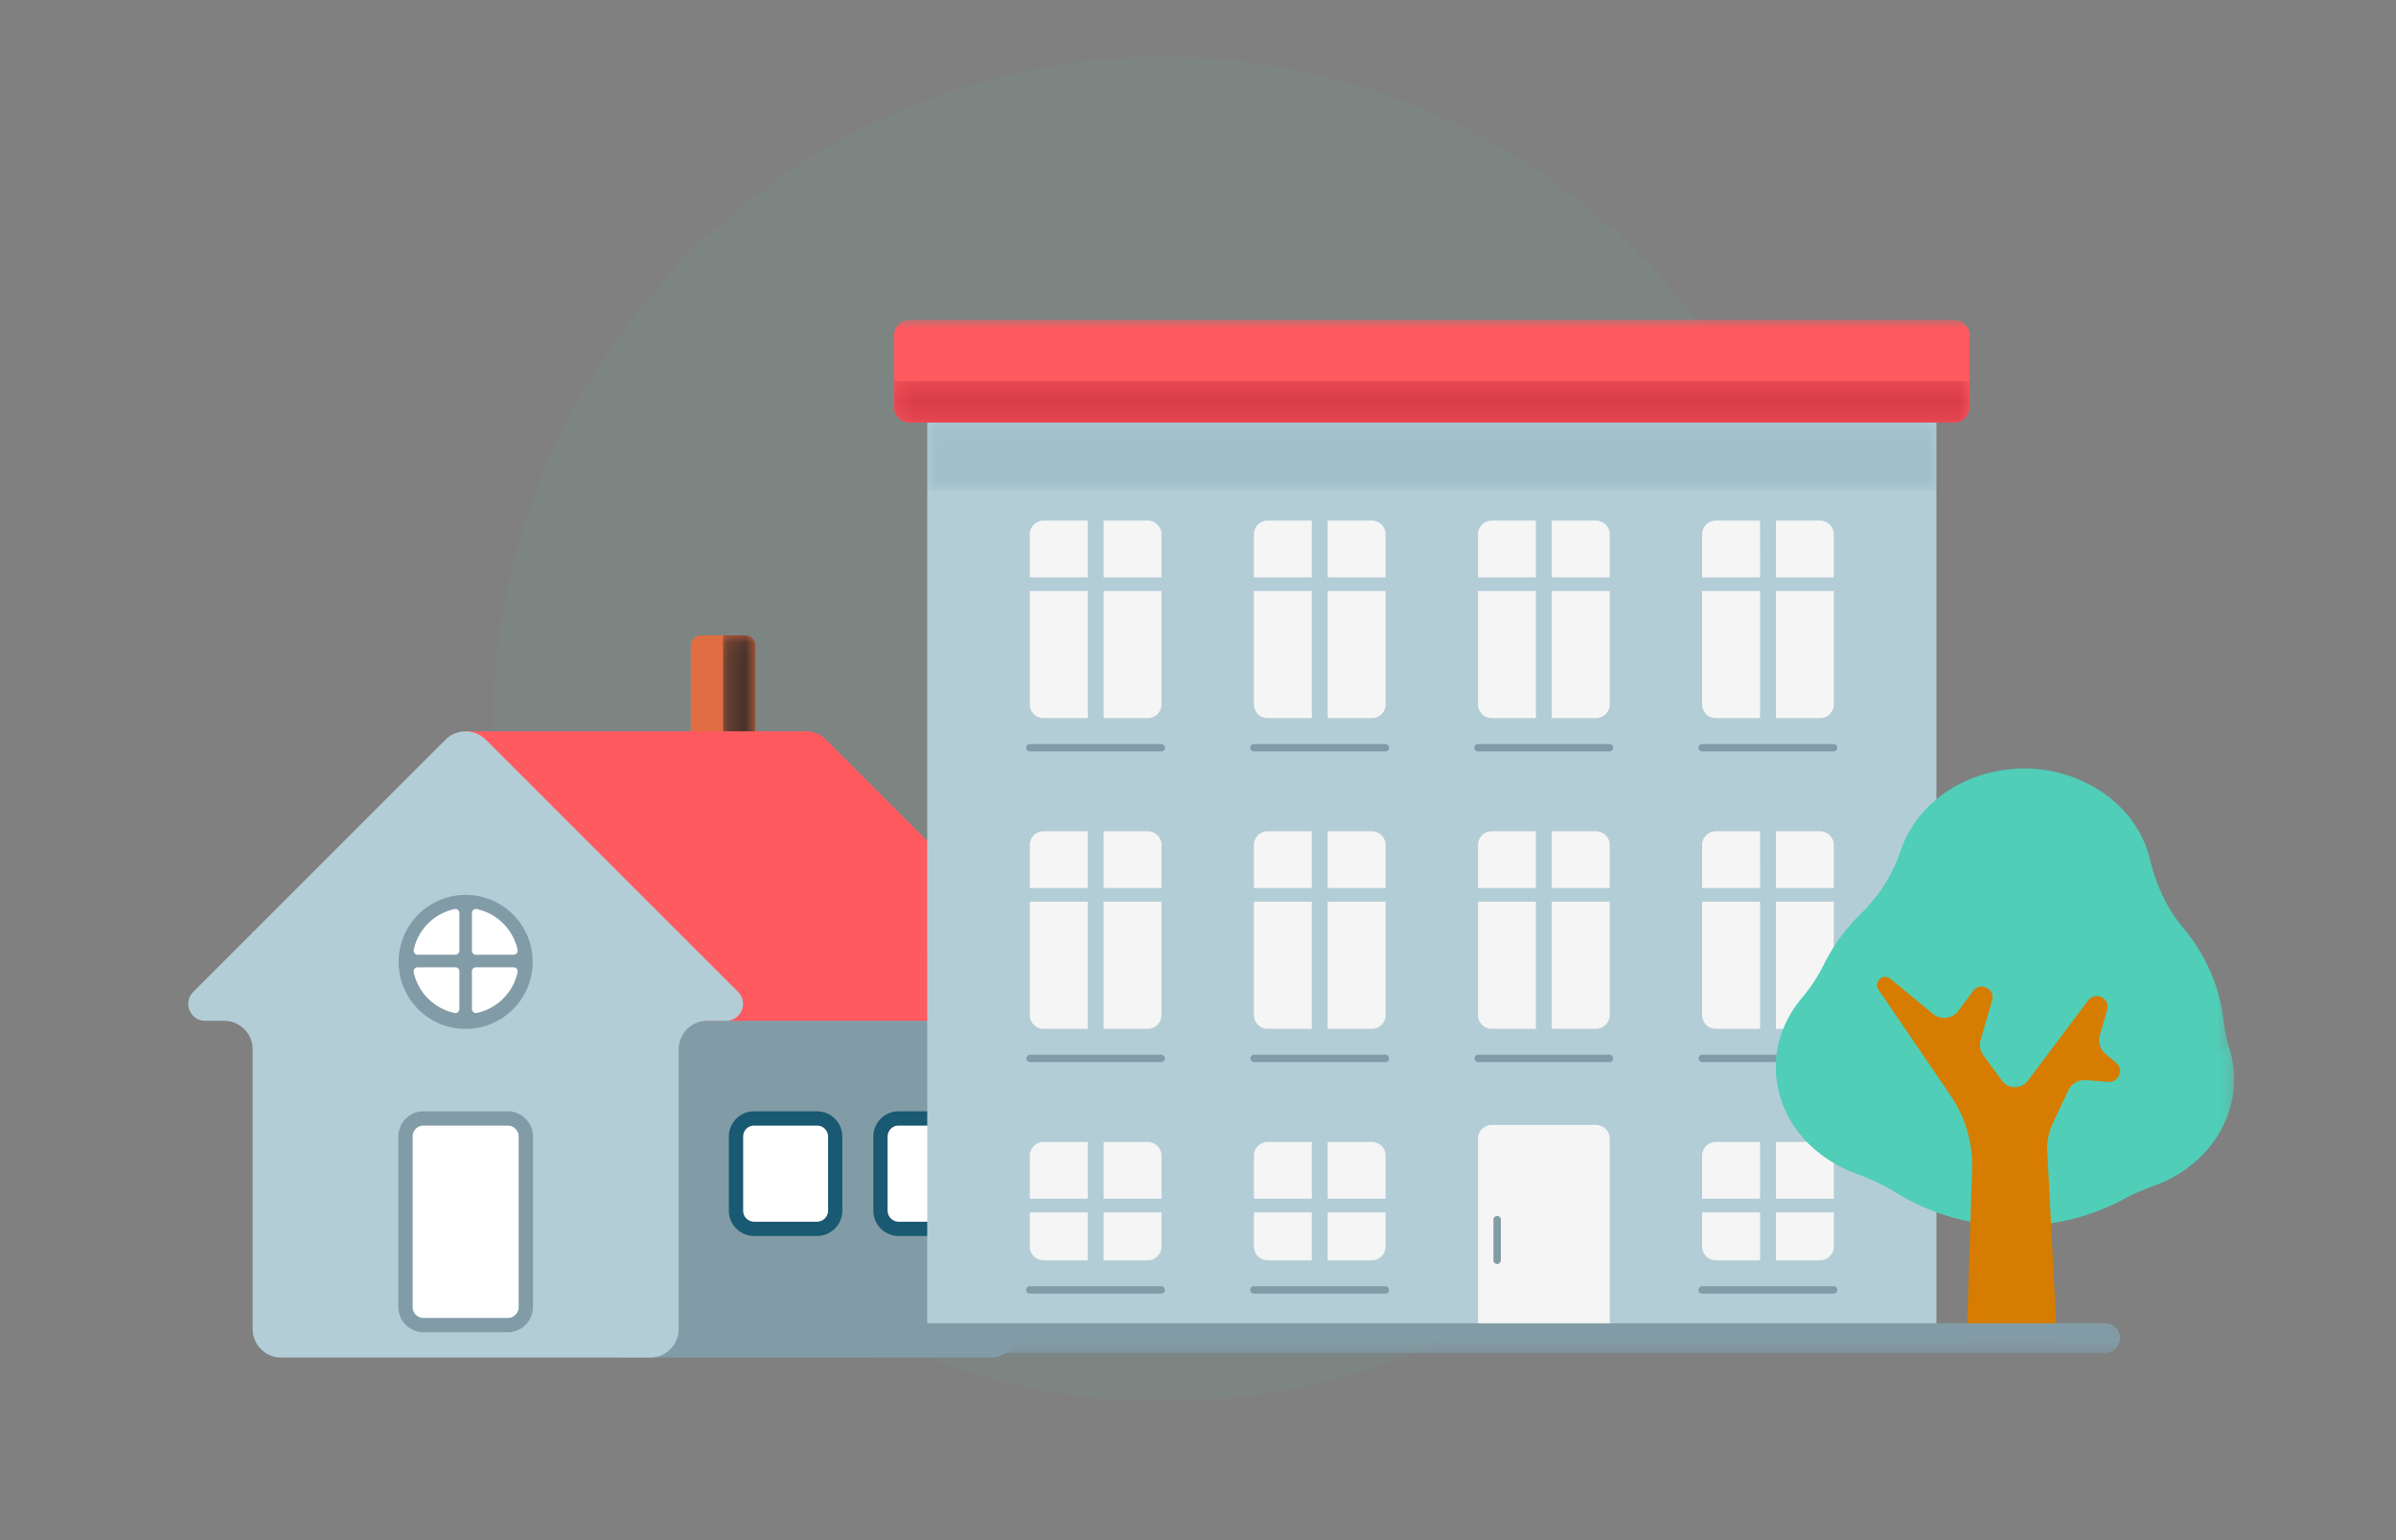 <svg width="140" height="90" viewBox="0 0 140 90" xmlns="http://www.w3.org/2000/svg" xmlns:xlink="http://www.w3.org/1999/xlink" class="c-icon__svg">
  <rect x="0" y="0" width="140" height="90" fill="#808080" stroke="none"/>
  <defs>
    <path id="a-houses-svg" d="M.19.073h1.883V7.84H.19z"/>
    <path id="c-houses-svg" d="M0 60.644h119.54V0H0z"/>
    <path id="e-houses-svg" d="M.26.303h62.844v2.435H.26z"/>
    <path id="g-houses-svg" d="M.041.15h58.967v3.98H.04z"/>
    <path id="i-houses-svg" d="M.025.261h26.768v11.03H.025z"/>
  </defs>
  <g fill="none" fill-rule="evenodd">
    <path d="M0 0h140v90H0z"/>
    <g transform="translate(11 3)">
      <ellipse fill="#50CEB7" opacity=".064" cx="57.002" cy="39.608" rx="39.216" ry="39.283"/>
      <g transform="translate(0 15.686)">
        <path d="M33.132 26.21h-3.769v-7.182c0-.323.263-.586.587-.586h2.596c.324 0 .586.263.586.586v7.182z" fill="#E16D42"/>
        <g transform="translate(31.059 18.37)">
          <mask id="b-houses-svg" fill="#fff">
            <use xlink:href="#a-houses-svg"/>
          </mask>
          <path d="M1.487.072H.189V7.84h1.884V.66a.586.586 0 00-.586-.587" fill="#45322C" mask="url(#b-houses-svg)"/>
        </g>
        <path d="M25.312 60.644h21.559a1.67 1.67 0 001.669-1.669V42.633c0-.922.746-1.669 1.668-1.669H24v19.039c.306.39.78.64 1.313.64" fill="#829CA7"/>
        <path d="M50.208 40.964H24v3.218h24.54v-1.549c0-.922.747-1.669 1.67-1.669" fill="#829CA7"/>
        <path d="M50.208 40.965h1.102c.88 0 1.32-1.065.699-1.688l-3.47-3.469v-.06h-.06L37.272 24.541a1.663 1.663 0 00-1.18-.49H16.209V37.84h5.404l-1.438 1.438c-.623.623-.182 1.688.699 1.688h1.1c.923 0 1.67.747 1.67 1.668v16.342c0 .388.134.744.355 1.028V40.965h26.21z" fill="#FF5A5F"/>
        <path d="M31.426 40.965c.881 0 1.322-1.065.699-1.688l-3.47-3.469v-.06h-.06L17.389 24.541a1.67 1.67 0 00-2.36 0L3.821 35.748h-.06v.06l-3.47 3.47c-.622.622-.182 1.687.7 1.687h1.1c.922 0 1.67.747 1.67 1.669v16.341c0 .922.747 1.669 1.668 1.669h21.558c.922 0 1.669-.747 1.669-1.669V42.634a1.67 1.67 0 011.669-1.67h1.101z" fill="#B3CDD7"/>
        <path d="M18.665 58.337h-4.914a.647.647 0 01-.647-.647v-9.96c0-.357.29-.647.647-.647h4.914c.358 0 .647.29.647.647v9.96c0 .357-.29.647-.647.647" fill="#FFF"/>
        <path d="M18.665 46.254h-4.914c-.813 0-1.476.662-1.476 1.476v9.96c0 .814.663 1.476 1.476 1.476h4.914c.814 0 1.477-.662 1.477-1.476v-9.96c0-.814-.663-1.476-1.477-1.476m0 .83c.358 0 .647.289.647.646v9.96c0 .357-.29.647-.647.647h-4.914a.647.647 0 01-.647-.647v-9.96c0-.357.29-.647.647-.647h4.914" fill="#829CA7"/>
        <path d="M36.741 52.71h-3.677a.647.647 0 01-.647-.647V47.73c0-.357.29-.647.647-.647h3.677c.357 0 .647.29.647.647v4.333c0 .357-.29.647-.647.647" fill="#FFF"/>
        <path d="M36.741 46.254h-3.677c-.814 0-1.477.662-1.477 1.476v4.333c0 .814.663 1.477 1.477 1.477h3.677c.814 0 1.477-.663 1.477-1.477V47.73c0-.814-.663-1.476-1.477-1.476m0 .83c.357 0 .647.289.647.646v4.333c0 .357-.29.647-.647.647h-3.677a.647.647 0 01-.647-.647V47.73c0-.357.29-.647.647-.647h3.677" fill="#195972"/>
        <path d="M45.184 52.71h-3.678a.647.647 0 01-.646-.647V47.73c0-.357.29-.647.646-.647h3.678c.357 0 .647.29.647.647v4.333c0 .357-.29.647-.647.647" fill="#FFF"/>
        <path d="M45.184 46.254h-3.678c-.814 0-1.476.662-1.476 1.476v4.333c0 .814.662 1.477 1.476 1.477h3.678c.814 0 1.476-.663 1.476-1.477V47.73c0-.814-.662-1.476-1.476-1.476m0 .83c.357 0 .647.289.647.646v4.333c0 .357-.29.647-.647.647h-3.678a.647.647 0 01-.646-.647V47.73c0-.357.29-.647.646-.647h3.678" fill="#195972"/>
        <path d="M20.124 37.461a3.916 3.916 0 11-7.831 0 3.916 3.916 0 017.831 0" fill="#829CA7"/>
        <path d="M16.808 37.105h2.204c.15 0 .26-.139.23-.285a3.106 3.106 0 00-2.382-2.382.235.235 0 00-.284.23v2.204c0 .129.104.233.232.233M15.841 36.872v-2.204c0-.15-.138-.26-.284-.23a3.105 3.105 0 00-2.382 2.382.235.235 0 00.23.285h2.203a.233.233 0 00.233-.233M16.576 38.072v2.204c0 .15.138.26.284.23a3.105 3.105 0 002.382-2.382.235.235 0 00-.23-.285h-2.204a.233.233 0 00-.232.233M15.608 37.84h-2.204c-.15 0-.26.138-.23.284a3.106 3.106 0 002.383 2.382c.145.03.284-.08.284-.23v-2.204a.233.233 0 00-.233-.233" fill="#FFF"/>
        <mask id="d-houses-svg" fill="#fff">
          <use xlink:href="#c-houses-svg"/>
        </mask>
        <path fill="#B3CDD7" mask="url(#d-houses-svg)" d="M43.179 59.508h58.966V3.558H43.18z"/>
        <path d="M103.168 6.01H42.156a.917.917 0 01-.917-.917V.917c0-.506.41-.917.917-.917h61.012c.506 0 .917.41.917.917v4.176c0 .507-.41.917-.917.917" fill="#FF5A5F" mask="url(#d-houses-svg"/>
        <g mask="url(#d-houses-svg)">
          <g transform="translate(40.98 3.272)">
            <mask id="f-houses-svg" fill="#fff">
              <use xlink:href="#e-houses-svg"/>
            </mask>
            <path d="M.258.302v1.52c0 .506.411.916.917.916h61.012c.507 0 .917-.41.917-.916V.302H.258z" fill="#D83D49" mask="url(#f-houses-svg"/>
          </g>
        </g>
        <path d="M56.065 23.278h-6.09a.802.802 0 01-.802-.802v-9.938c0-.443.359-.801.802-.801h6.09c.443 0 .802.358.802.801v9.938a.802.802 0 01-.802.802" fill="#F5F5F5" mask="url(#d-houses-svg"/>
        <path fill="#B3CDD7" mask="url(#d-houses-svg)" d="M52.556 24.272h.929v-13.53h-.93z"/>
        <path fill="#B3CDD7" mask="url(#d-houses-svg)" d="M47.979 15.849h10.082v-.796H47.979z"/>
        <path d="M69.16 23.278h-6.091a.802.802 0 01-.802-.802v-9.938c0-.443.36-.801.802-.801h6.09c.444 0 .802.358.802.801v9.938a.802.802 0 01-.801.802" fill="#F5F5F5" mask="url(#d-houses-svg)"/>
        <path fill="#B3CDD7" mask="url(#d-houses-svg)" d="M65.65 24.272h.928v-13.53h-.928z"/>
        <path fill="#B3CDD7" mask="url(#d-houses-svg)" d="M61.074 15.849h10.082v-.796H61.074z"/>
        <path d="M82.254 23.278h-6.09a.802.802 0 01-.802-.802v-9.938c0-.443.359-.801.802-.801h6.09c.443 0 .802.358.802.801v9.938c0 .443-.36.802-.802.802" fill="#F5F5F5" mask="url(#d-houses-svg)"/>
        <path fill="#B3CDD7" mask="url(#d-houses-svg)" d="M78.744 24.272h.929v-13.53h-.929z"/>
        <path fill="#B3CDD7" mask="url(#d-houses-svg)" d="M74.168 15.849H84.25v-.796H74.168z"/>
        <path d="M95.349 23.278h-6.09a.802.802 0 01-.803-.802v-9.938c0-.443.359-.801.802-.801h6.09c.443 0 .802.358.802.801v9.938a.802.802 0 01-.801.802" fill="#F5F5F5" mask="url(#d-houses-svg)"/>
        <path fill="#B3CDD7" mask="url(#d-houses-svg)" d="M91.84 24.272h.928v-13.53h-.929z"/>
        <path fill="#B3CDD7" mask="url(#d-houses-svg)" d="M87.262 15.849h10.082v-.796H87.262z"/>
        <path d="M56.065 41.433h-6.09a.802.802 0 01-.802-.802v-9.938c0-.443.359-.801.802-.801h6.09c.443 0 .802.358.802.801v9.938a.802.802 0 01-.802.802" fill="#F5F5F5" mask="url(#d-houses-svg)"/>
        <path fill="#B3CDD7" mask="url(#d-houses-svg)" d="M52.556 42.428h.929V28.896h-.93z"/>
        <path fill="#B3CDD7" mask="url(#d-houses-svg)" d="M47.979 34.004h10.082v-.796H47.979z"/>
        <path d="M69.16 41.433h-6.091a.802.802 0 01-.802-.802v-9.938c0-.443.36-.801.802-.801h6.09c.444 0 .802.358.802.801v9.938a.802.802 0 01-.801.802" fill="#F5F5F5" mask="url(#d-houses-svg)"/>
        <path fill="#B3CDD7" mask="url(#d-houses-svg)" d="M65.65 42.428h.928V28.896h-.928z"/>
        <path fill="#B3CDD7" mask="url(#d-houses-svg)" d="M61.074 34.004h10.082v-.796H61.074z"/>
        <path d="M82.254 41.433h-6.09a.802.802 0 01-.802-.802v-9.938c0-.443.359-.801.802-.801h6.09c.443 0 .802.358.802.801v9.938c0 .443-.36.802-.802.802" fill="#F5F5F5" mask="url(#d-houses-svg)"/>
        <path fill="#B3CDD7" mask="url(#d-houses-svg)" d="M78.744 42.428h.929V28.896h-.929z"/>
        <path fill="#B3CDD7" mask="url(#d-houses-svg)" d="M74.168 34.004H84.25v-.796H74.168z"/>
        <path d="M95.349 41.433h-6.09a.802.802 0 01-.803-.802v-9.938c0-.443.359-.801.802-.801h6.09c.443 0 .802.358.802.801v9.938a.802.802 0 01-.801.802" fill="#F5F5F5" mask="url(#d-houses-svg)"/>
        <path fill="#B3CDD7" mask="url(#d-houses-svg)" d="M91.84 42.428h.928V28.896h-.929z"/>
        <path fill="#B3CDD7" mask="url(#d-houses-svg)" d="M87.262 34.004h10.082v-.796H87.262z"/>
        <path d="M56.065 54.96h-6.09a.802.802 0 01-.802-.802v-5.31c0-.442.359-.8.802-.8h6.09c.443 0 .802.358.802.8v5.31a.802.802 0 01-.802.802" fill="#F5F5F5" mask="url(#d-houses-svg)"/>
        <path fill="#B3CDD7" mask="url(#d-houses-svg)" d="M52.556 55.935h.929v-8.883h-.93z"/>
        <path fill="#B3CDD7" mask="url(#d-houses-svg)" d="M47.979 52.16h10.082v-.796H47.979z"/>
        <path d="M69.16 54.96h-6.091a.802.802 0 01-.802-.802v-5.31c0-.442.36-.8.802-.8h6.09c.444 0 .802.358.802.8v5.31a.802.802 0 01-.801.802" fill="#F5F5F5" mask="url(#d-houses-svg)"/>
        <path fill="#B3CDD7" mask="url(#d-houses-svg)" d="M65.65 55.935h.928v-8.883h-.928z"/>
        <path fill="#B3CDD7" mask="url(#d-houses-svg)" d="M61.074 52.16h10.082v-.796H61.074z"/>
        <path d="M83.056 58.656h-7.694V47.854c0-.443.36-.802.802-.802h6.09c.443 0 .802.36.802.802v10.802zM95.349 54.96h-6.09a.802.802 0 01-.803-.802v-5.31c0-.442.359-.8.802-.8h6.09c.443 0 .802.358.802.8v5.31a.802.802 0 01-.801.802" fill="#F5F5F5" mask="url(#d-houses-svg)"/>
        <path fill="#B3CDD7" mask="url(#d-houses-svg)" d="M91.84 55.935h.928v-8.883h-.929z"/>
        <path fill="#B3CDD7" mask="url(#d-houses-svg)" d="M87.262 52.16h10.082v-.796H87.262z"/>
        <g mask="url(#d-houses-svg)">
          <g transform="translate(43.137 5.86)">
            <mask id="h-houses-svg" fill="#fff">
              <use xlink:href="#g-houses-svg"/>
            </mask>
            <path fill="#195972" opacity=".34" mask="url(#h-houses-svg)" d="M.041 4.13h58.967V.15H.04z"/>
          </g>
        </g>
        <path d="M56.867 25.225h-7.694a.216.216 0 110-.433h7.694a.217.217 0 010 .433M69.962 25.225h-7.695a.216.216 0 010-.433h7.695a.217.217 0 010 .433M83.056 25.225h-7.694a.216.216 0 010-.433h7.694a.217.217 0 010 .433M96.15 25.225h-7.693a.216.216 0 010-.433h7.694a.217.217 0 010 .433M56.867 43.38h-7.694a.217.217 0 010-.433h7.694a.217.217 0 010 .433M69.962 43.38h-7.695a.217.217 0 010-.433h7.695a.217.217 0 010 .433M83.056 43.38h-7.694a.217.217 0 010-.433h7.694a.217.217 0 010 .433M96.15 43.38h-7.693a.217.217 0 010-.433h7.694a.217.217 0 010 .433M56.867 56.907h-7.694a.216.216 0 110-.433h7.694a.217.217 0 010 .433M69.962 56.907h-7.695a.216.216 0 010-.433h7.695a.217.217 0 010 .433M76.48 55.176a.217.217 0 01-.217-.216v-2.387a.217.217 0 01.433 0v2.387c0 .119-.097.216-.217.216M96.15 56.907h-7.693a.216.216 0 010-.433h7.694a.217.217 0 010 .433" fill="#829CA7" mask="url(#d-houses-svg)"/>
        <path d="M118.749 39.908a10.315 10.315 0 00-2.18-4.367c-.989-1.18-1.6-2.566-1.945-4.006a6.244 6.244 0 00-.272-.858c-1.142-2.878-4.396-4.722-7.802-4.42-3.208.285-5.665 2.27-6.497 4.783-.451 1.362-1.25 2.62-2.322 3.67a10.932 10.932 0 00-2.176 2.993 9.72 9.72 0 01-1.29 1.952c-1.232 1.473-1.786 3.388-1.349 5.331.507 2.256 2.227 4.017 4.434 4.855.837.318 1.66.674 2.406 1.14 2.64 1.647 6.002 2.368 9.41 1.758a13.082 13.082 0 003.972-1.387c.517-.281 1.062-.52 1.626-.717 3.334-1.162 5.356-4.324 4.628-7.564a6.204 6.204 0 00-.115-.433 8.723 8.723 0 01-.346-1.62c-.039-.369-.1-.739-.182-1.11" fill="#50CEB7" mask="url(#d-houses-svg)"/>
        <g mask="url(#d-houses-svg)">
          <g transform="translate(92.745 41.664)">
            <mask id="j-houses-svg" fill="#fff">
              <use xlink:href="#i-houses-svg"/>
            </mask>
            <path d="M26.532.974c-.022-.07-.04-.14-.06-.209-1.164.874-2.36 1.726-3.685 2.464-1.89 1.205-3.783 2.169-5.945 1.928-2.432-.24-1.892-3.615-4.054-3.374-3.783.24-7.566 1.205-11.079-.482A5.51 5.51 0 01.283.26 5.97 5.97 0 00.17 3.323C.677 5.578 2.398 7.34 4.604 8.177c.838.318 1.66.675 2.407 1.14 2.64 1.647 6.001 2.368 9.41 1.758a13.076 13.076 0 003.972-1.386c.516-.282 1.06-.52 1.625-.718 3.335-1.163 5.356-4.324 4.628-7.564a6.27 6.27 0 00-.114-.433" fill="#50CEB7" mask="url(#j-houses-svg)"/>
          </g>
        </g>
        <path d="M103.912 59.67l.318-10.032a7.227 7.227 0 00-1.252-4.303l-4.216-6.188c-.31-.454.271-.984.696-.635l2.484 2.05c.46.379 1.142.295 1.495-.184l.85-1.15c.42-.566 1.31-.125 1.112.55l-.67 2.305c-.09.309-.031.643.16.903l1.078 1.47a.95.95 0 001.525.008l3.52-4.687c.42-.56 1.304-.12 1.109.554l-.426 1.468c-.116.403.015.836.336 1.107l.615.518c.469.395.155 1.157-.456 1.11l-1.303-.103a1.061 1.061 0 00-1.044.608l-.9 1.926a3.422 3.422 0 00-.319 1.633l.574 11.072h-5.286z" fill="#D67C00" mask="url(#d-houses-svg)"/>
        <path d="M112.05 60.373H40.1a.865.865 0 110-1.73h71.95a.866.866 0 010 1.73" fill="#829CA7" mask="url(#d-houses-svg)"/>
      </g>
    </g>
  </g>
</svg>

